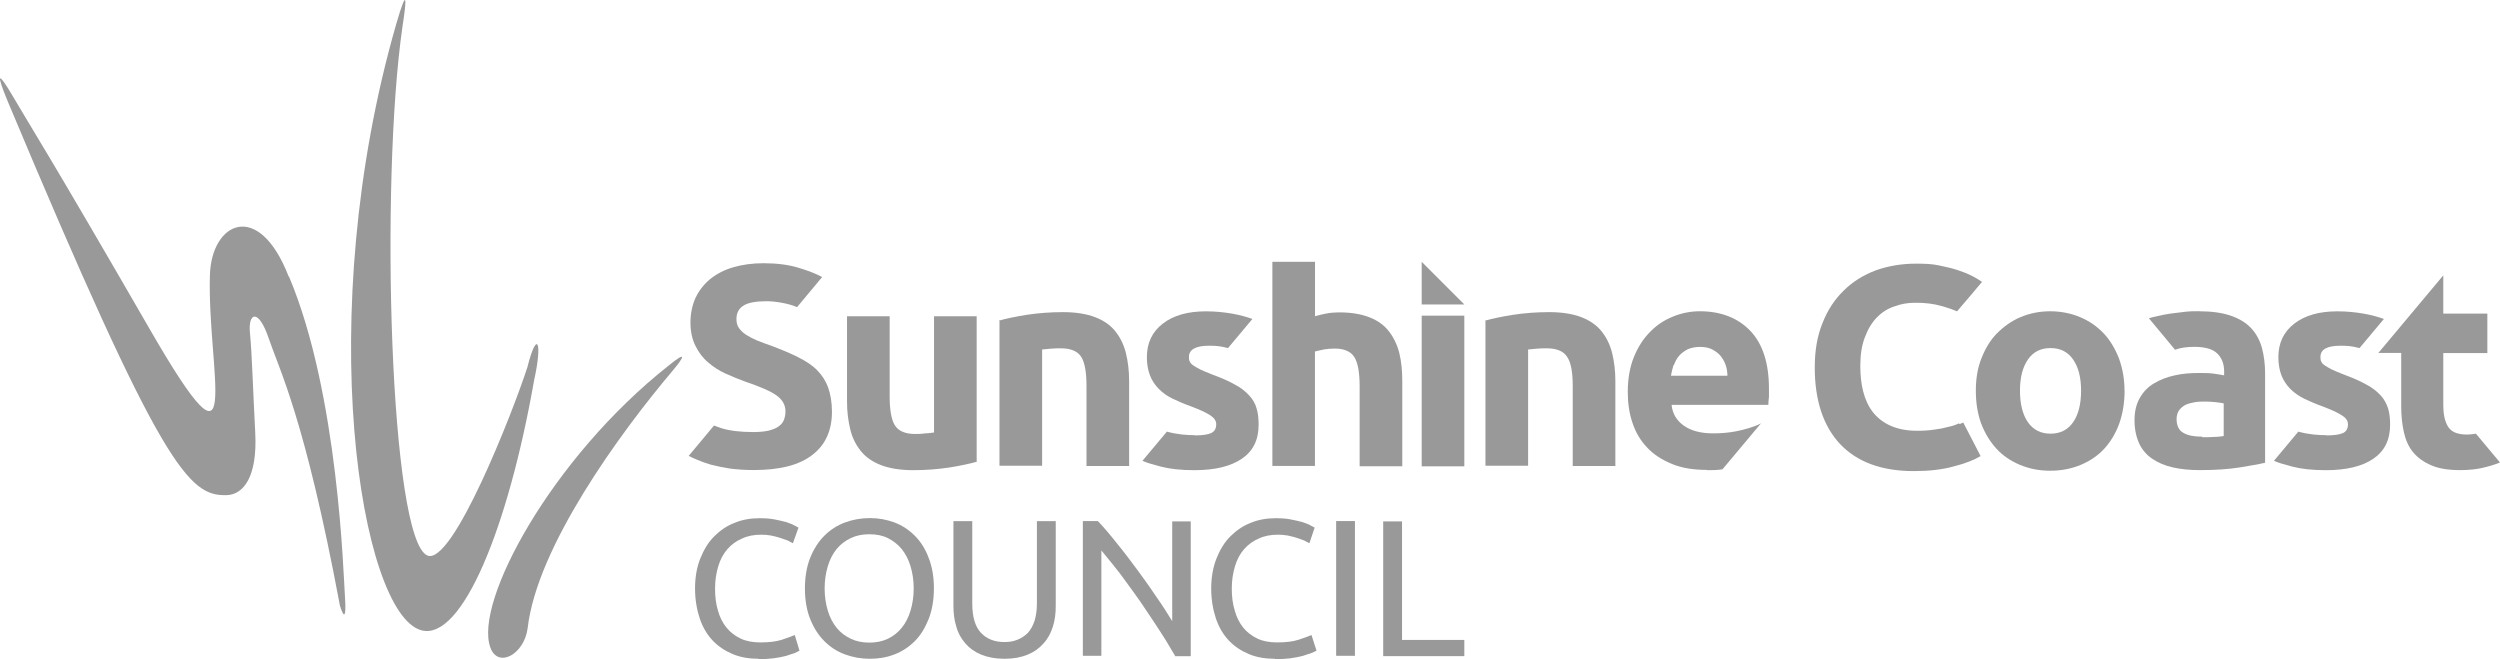<svg xmlns="http://www.w3.org/2000/svg" id="Layer_2" data-name="Layer 2" viewBox="0 0 403.36 106.34"><defs><style>      .cls-1 {        fill: #999;      }    </style></defs><g id="Layer_1-2" data-name="Layer 1"><path class="cls-1" d="M85.14,59.1c-2.42,7.5-12.14,32.19-16.17,30.53-6.07-2.47-7.68-60.15-4.03-85.36.66-4.23.85-6.79-1-.43-13.61,47.19-5.79,95.14,4.03,97.85,6.59,1.8,14.04-16.62,18.21-40.36,1.38-6.17.47-8.17-1.04-2.28v.05Z"></path><path class="cls-1" d="M46.58,44.62c-4.84-12.49-12.47-8.78-12.71-.24-.47,15.52,5.83,35.66-9.68,8.78C7.92,24.96,4.46,19.64,2.09,15.56c-2.37-4.04-2.8-3.94-.9.66,24.95,59.54,29.27,63.81,35.34,63.67,2.75-.05,5.03-2.94,4.65-10.11-.38-7.17-.52-12.72-.85-16.05-.33-3.32,1.38-4.04,3.04.9,1.66,4.94,5.83,12.87,11.48,43.11.66,2.09,1.04,1.95.81-1.42-.24-3.42-1.04-32.71-9.01-51.65l-.05-.05Z"></path><path class="cls-1" d="M85.14,101.3c1.52-13.06,14.8-31.33,23.43-41.54,1.8-2.14,2.37-3.28-.71-.76-18.83,14.86-31.45,38.17-28.74,45.48,1.23,3.42,5.5,1.09,6.02-3.18Z"></path><path class="cls-1" d="M342.79,63.04c0,1.9-.29,3.66-.85,5.27-.57,1.57-1.38,2.94-2.42,4.08-1.05,1.14-2.32,1.99-3.8,2.61-1.47.62-3.13.95-4.93.95s-3.41-.33-4.89-.95c-1.47-.62-2.75-1.47-3.79-2.61-1.04-1.14-1.85-2.47-2.47-4.08-.57-1.57-.85-3.32-.85-5.27s.28-3.66.9-5.22c.62-1.57,1.42-2.94,2.51-4.04,1.09-1.09,2.32-1.99,3.79-2.61,1.47-.62,3.08-.95,4.79-.95s3.37.33,4.84.95c1.47.62,2.7,1.47,3.79,2.61,1.04,1.09,1.85,2.47,2.47,4.04.57,1.57.9,3.32.9,5.22ZM335.77,63.04c0-2.14-.43-3.8-1.28-5.03s-2.04-1.85-3.65-1.85-2.8.62-3.65,1.85c-.85,1.23-1.28,2.9-1.28,5.03s.43,3.85,1.28,5.08c.85,1.23,2.09,1.85,3.65,1.85s2.8-.62,3.65-1.85,1.28-2.94,1.28-5.08Z"></path><path class="cls-1" d="M354.79,50.22c2.04,0,3.75.24,5.12.71,1.38.47,2.47,1.14,3.27,1.99.81.85,1.42,1.95,1.76,3.18.33,1.23.52,2.61.52,4.13v14.43c-1,.24-2.37.47-4.13.76-1.75.28-3.89.43-6.4.43-1.56,0-3.04-.14-4.32-.43-1.28-.28-2.42-.76-3.32-1.38-.95-.62-1.66-1.47-2.14-2.47-.47-1.04-.76-2.28-.76-3.75s.29-2.61.85-3.61c.57-1,1.33-1.8,2.32-2.37.95-.57,2.04-1,3.32-1.28,1.23-.28,2.51-.38,3.84-.38.9,0,1.71,0,2.42.1.71.1,1.28.19,1.71.28v-.66c0-1.19-.38-2.14-1.09-2.85-.71-.71-1.95-1.09-3.7-1.09-1.19,0-2.27.14-3.13.47l-4.22-5.08c.38-.14.9-.24,1.52-.38.62-.14,1.28-.28,1.99-.38.71-.1,1.47-.19,2.28-.28.81-.1,1.56-.1,2.42-.1h-.14ZM355.36,70.54c.66,0,1.33,0,1.95-.05.61,0,1.14-.1,1.47-.14v-5.27c-.29-.05-.71-.14-1.28-.19-.57-.05-1.04-.1-1.52-.1-.66,0-1.28,0-1.85.1-.57.1-1.09.24-1.52.43-.43.24-.76.52-1.05.9-.24.38-.38.85-.38,1.38,0,1.09.38,1.85,1.09,2.23.71.43,1.71.62,2.99.62l.1.1Z"></path><path class="cls-1" d="M383.68,57.01l10.53-12.58v6.17h7.11v6.36h-7.11v8.45c0,1.42.24,2.56.76,3.42.52.85,1.52,1.28,3.03,1.28.71,0,1.47-.14,1.47-.14l3.89,4.65c-.81.33-1.75.62-2.75.85-1,.24-2.23.38-3.7.38-1.85,0-3.41-.24-4.6-.76-1.23-.52-2.18-1.19-2.94-2.09-.76-.9-1.23-1.99-1.52-3.28-.29-1.28-.43-2.71-.43-4.23v-8.55h-3.7l-.05.05Z"></path><path class="cls-1" d="M316.04,68.31c-.47.24-1.04.43-1.71.57-.66.19-1.38.33-2.23.43-.85.14-1.75.19-2.8.19-1.66,0-3.08-.28-4.27-.81-1.18-.52-2.13-1.28-2.84-2.18-.71-.9-1.24-2.04-1.57-3.32-.33-1.28-.47-2.66-.47-4.13,0-1.85.24-3.42.76-4.7.47-1.28,1.14-2.37,1.95-3.18.8-.81,1.75-1.42,2.85-1.76,1.04-.38,2.04-.57,3.32-.57,1.66,0,2.85.14,4.41.57.85.24,1.61.52,2.32.81.76-.85,4.03-4.75,4.03-4.75-.48-.29-1.04-.71-1.99-1.14-.57-.28-1.23-.52-2.09-.81-.85-.28-1.8-.47-2.89-.71-1.09-.24-2.32-.28-3.7-.28-2.33,0-4.51.38-6.5,1.09-1.99.76-3.75,1.85-5.17,3.28-1.47,1.42-2.61,3.18-3.42,5.27-.85,2.09-1.23,4.46-1.23,7.12,0,5.32,1.38,9.45,4.08,12.34,2.75,2.9,6.69,4.37,11.91,4.37,2.42,0,4.6-.24,6.45-.76,1.85-.47,3.27-1.04,4.32-1.66l-2.8-5.41s-.38.14-.57.24l-.14-.1Z"></path><path class="cls-1" d="M375.33,70.25c1.28,0,2.18-.14,2.7-.38.52-.24.8-.71.8-1.42,0-.57-.33-1.04-1.04-1.47-.66-.43-1.71-.9-3.08-1.42-1.09-.38-2.04-.81-2.94-1.23-.85-.43-1.61-.95-2.23-1.57-.62-.62-1.09-1.33-1.42-2.14-.33-.85-.52-1.85-.52-2.99,0-2.28.85-4.08,2.56-5.41,1.71-1.33,4.03-1.99,6.97-1.99,1.47,0,2.89.14,4.27.38,1.38.24,2.42.57,3.23.85l-3.94,4.7c-1.28-.33-1.9-.38-3.08-.38-2.18,0-3.22.62-3.22,1.8,0,.28,0,.52.14.76.09.24.28.43.57.62.29.19.66.43,1.14.66.48.24,1.09.47,1.8.76,1.52.57,2.75,1.09,3.75,1.66,1,.52,1.75,1.14,2.32,1.76.57.62.95,1.33,1.19,2.09.24.76.33,1.66.33,2.66,0,2.42-.9,4.23-2.7,5.46-1.8,1.23-4.36,1.85-7.64,1.85-2.18,0-3.94-.19-5.41-.57-1.42-.38-2.42-.66-2.99-.95l3.93-4.7c1.71.47,3.27.57,4.51.57v.05Z"></path><path class="cls-1" d="M229.38,42.24v6.88h6.88l-6.88-6.88Z"></path><path class="cls-1" d="M128.59,49.55c-1.28-.57-3.42-.95-4.93-.95-1.71,0-2.99.24-3.7.71-.76.47-1.14,1.19-1.14,2.18,0,.57.14,1.09.43,1.47.28.38.66.76,1.19,1.09.52.33,1.09.62,1.75.9.66.28,1.38.52,2.18.81,1.66.62,3.13,1.23,4.36,1.85,1.23.62,2.28,1.28,3.08,2.09.81.81,1.42,1.76,1.8,2.8.38,1.09.62,2.37.62,3.94,0,2.99-1.04,5.32-3.13,6.93-2.09,1.66-5.27,2.47-9.49,2.47-1.42,0-2.7-.1-3.84-.24-1.14-.19-2.13-.38-3.04-.62-.85-.24-1.61-.52-2.28-.81-.62-.28-.9-.38-1.33-.62l4.08-4.89s.38.14,1.19.43c1.42.43,3.13.62,5.17.62,1,0,1.85-.09,2.51-.24.66-.19,1.19-.38,1.61-.71.38-.28.66-.62.81-1.04.14-.38.24-.85.24-1.33,0-1.04-.47-1.9-1.47-2.61-1-.71-2.7-1.42-5.08-2.23-1.04-.38-2.09-.81-3.13-1.28-1.04-.47-1.99-1.09-2.8-1.8-.85-.71-1.52-1.61-2.04-2.66-.52-1.04-.81-2.28-.81-3.75s.28-2.8.81-3.99c.57-1.19,1.33-2.18,2.37-3.04,1-.81,2.23-1.47,3.7-1.9,1.47-.43,3.08-.66,4.88-.66,2.18,0,4.03.24,5.6.71,1.57.47,2.85.95,3.89,1.52l-4.08,4.89v-.05Z"></path><path class="cls-1" d="M192.76,70.25c1.28,0,2.14-.14,2.66-.38.52-.24.81-.71.81-1.42,0-.57-.33-1.04-1-1.47-.66-.43-1.71-.9-3.08-1.42-1.09-.38-2.04-.81-2.94-1.23-.9-.43-1.61-.95-2.23-1.57-.62-.62-1.09-1.33-1.42-2.14-.33-.85-.52-1.85-.52-2.99,0-2.28.85-4.08,2.56-5.41,1.71-1.33,4.03-1.99,6.97-1.99,1.47,0,2.89.14,4.27.38,1.38.24,2.42.57,3.23.85l-3.94,4.7c-1.28-.33-1.9-.38-3.08-.38-2.13,0-3.22.62-3.22,1.8,0,.28,0,.52.14.76.1.24.29.43.57.62.28.19.66.43,1.14.66.47.24,1.09.47,1.8.76,1.52.57,2.75,1.09,3.75,1.66,1,.52,1.75,1.14,2.32,1.76.57.62,1,1.33,1.19,2.09.24.76.33,1.66.33,2.66,0,2.42-.9,4.23-2.7,5.46-1.8,1.23-4.36,1.85-7.64,1.85-2.18,0-3.94-.19-5.41-.57-1.42-.38-2.42-.66-2.99-.95l3.94-4.7c1.71.47,3.27.57,4.5.57v.05Z"></path><path class="cls-1" d="M205.29,75.24v-33h6.88v8.78c.48-.14,1.04-.28,1.8-.43.71-.14,1.42-.19,2.09-.19,1.99,0,3.6.28,4.93.81,1.33.52,2.37,1.28,3.13,2.28.76,1,1.33,2.18,1.66,3.51.33,1.38.47,2.85.47,4.51v13.72h-6.88v-12.91c0-2.23-.29-3.8-.85-4.7-.57-.9-1.61-1.38-3.18-1.38-.61,0-1.19.05-1.71.14-.52.09-1.04.24-1.47.33v18.47h-6.88v.05Z"></path><path class="cls-1" d="M236.26,75.24h-6.88v-24.31h6.88v24.31Z"></path><path class="cls-1" d="M239.58,51.74c1.18-.33,2.7-.66,4.55-.95,1.85-.28,3.79-.43,5.83-.43s3.79.28,5.17.81c1.37.52,2.46,1.28,3.27,2.28.81,1,1.37,2.18,1.71,3.51.33,1.38.52,2.85.52,4.51v13.72h-6.88v-12.91c0-2.23-.28-3.8-.9-4.7-.57-.9-1.66-1.38-3.27-1.38-.47,0-1,0-1.56.05-.57.05-1.04.09-1.47.14v18.75h-6.88v-23.5l-.09.09Z"></path><path class="cls-1" d="M161.13,51.74c1.19-.33,2.7-.66,4.55-.95,1.85-.28,3.79-.43,5.83-.43s3.79.28,5.17.81c1.38.52,2.47,1.28,3.27,2.28.81,1,1.37,2.18,1.71,3.51.33,1.38.52,2.85.52,4.51v13.72h-6.88v-12.91c0-2.23-.28-3.8-.85-4.7-.57-.9-1.66-1.38-3.27-1.38-.47,0-1,0-1.57.05-.57.05-1.04.09-1.47.14v18.75h-6.88v-23.5l-.14.09Z"></path><path class="cls-1" d="M157.67,74.48c-1.19.33-2.66.66-4.51.95-1.85.28-3.79.43-5.83.43s-3.79-.28-5.17-.81c-1.37-.52-2.47-1.28-3.27-2.28-.81-1-1.38-2.14-1.71-3.51-.33-1.38-.52-2.85-.52-4.51v-13.72h6.88v12.91c0,2.23.28,3.8.85,4.7.57.9,1.66,1.38,3.27,1.38.47,0,1,0,1.57-.1.57,0,1.04-.09,1.47-.14v-18.75h6.88v23.5l.09-.05Z"></path><path class="cls-1" d="M275.44,75.86c.81,0,1.66,0,2.47-.14l6.21-7.41c-1.19.62-2.8,1.04-4.03,1.28-1.23.24-2.47.33-3.7.33-1.99,0-3.56-.43-4.7-1.23-1.19-.85-1.85-1.95-1.99-3.37h15.61c0-.38.05-.81.1-1.28v-1.33c0-4.08-1-7.22-2.99-9.31-1.99-2.09-4.74-3.18-8.16-3.18-1.47,0-2.94.28-4.32.85-1.42.57-2.65,1.38-3.7,2.47-1.09,1.09-1.95,2.42-2.61,4.04-.66,1.61-1,3.51-1,5.65,0,1.8.24,3.47.76,4.99.52,1.57,1.28,2.85,2.37,3.99,1.04,1.14,2.42,1.99,4.03,2.66,1.61.66,3.51.95,5.69.95l-.05.05ZM270.08,58.91c.19-.57.47-1.09.85-1.52.38-.43.85-.76,1.38-1.04.57-.24,1.23-.38,1.99-.38s1.47.14,1.99.43c.52.28,1,.62,1.33,1.04.33.43.62.9.81,1.47.19.57.28,1.14.28,1.71h-9.11c.1-.57.24-1.19.43-1.76l.05.05Z"></path><path class="cls-1" d="M122.38,106.29c-1.52,0-2.94-.24-4.17-.76-1.23-.52-2.32-1.23-3.22-2.18-.9-.95-1.61-2.14-2.09-3.56-.47-1.42-.76-3.04-.76-4.84s.28-3.42.85-4.84c.57-1.42,1.28-2.61,2.23-3.56.95-.95,2.04-1.71,3.27-2.18,1.23-.52,2.61-.76,4.03-.76.9,0,1.71.05,2.42.19.71.14,1.33.28,1.9.43.52.19.95.33,1.28.52.33.19.57.28.71.38l-.9,2.52s-.47-.24-.81-.43c-.38-.14-.76-.28-1.23-.43-.43-.14-.95-.28-1.47-.38-.52-.1-1.09-.14-1.61-.14-1.14,0-2.18.19-3.08.62-.9.38-1.71.95-2.37,1.71-.66.76-1.14,1.66-1.47,2.75-.33,1.09-.52,2.28-.52,3.61s.14,2.47.47,3.56c.28,1.04.76,1.99,1.38,2.75s1.38,1.33,2.28,1.76c.9.43,1.99.62,3.18.62,1.42,0,2.56-.14,3.46-.43.9-.28,1.61-.57,2.09-.76l.76,2.52s-.43.24-.76.38c-.38.14-.85.28-1.42.47-.57.14-1.23.28-1.99.38-.76.1-1.57.14-2.47.14l.05-.05Z"></path><path class="cls-1" d="M129.87,94.94c0-1.85.28-3.51.85-4.94.57-1.42,1.33-2.61,2.28-3.56.95-.95,2.04-1.66,3.32-2.14,1.28-.47,2.61-.71,4.03-.71s2.7.24,3.98.71c1.23.47,2.32,1.19,3.27,2.14.95.95,1.71,2.14,2.23,3.56.57,1.42.85,3.09.85,4.94s-.29,3.51-.85,4.94c-.57,1.42-1.28,2.61-2.23,3.56-.95.95-2.04,1.66-3.27,2.14s-2.56.71-3.98.71-2.75-.24-4.03-.71c-1.28-.47-2.37-1.19-3.32-2.14-.95-.95-1.71-2.14-2.28-3.56-.57-1.42-.85-3.09-.85-4.94ZM133.05,94.94c0,1.33.19,2.52.52,3.61.33,1.09.81,1.99,1.42,2.75.62.76,1.38,1.33,2.28,1.76.9.43,1.9.62,2.99.62s2.09-.19,2.99-.62c.9-.43,1.61-1,2.23-1.76.62-.76,1.09-1.66,1.42-2.75.33-1.09.52-2.28.52-3.61s-.19-2.52-.52-3.61c-.33-1.09-.81-1.99-1.42-2.75-.62-.76-1.38-1.33-2.23-1.76-.85-.43-1.85-.62-2.99-.62s-2.09.19-2.99.62c-.9.43-1.66,1-2.28,1.76-.62.76-1.09,1.66-1.42,2.75-.33,1.09-.52,2.28-.52,3.61Z"></path><path class="cls-1" d="M162.03,106.29c-1.42,0-2.66-.24-3.7-.66-1.04-.43-1.9-1.04-2.56-1.8-.66-.76-1.19-1.66-1.47-2.71-.33-1.04-.47-2.18-.47-3.37v-13.67h3.04v13.29c0,2.18.47,3.75,1.42,4.75.95,1,2.23,1.47,3.75,1.47.76,0,1.47-.1,2.13-.38.62-.24,1.18-.62,1.66-1.09.47-.52.81-1.14,1.09-1.95.24-.81.38-1.71.38-2.8v-13.29h3.04v13.67c0,1.23-.14,2.33-.47,3.37-.33,1.04-.81,1.95-1.52,2.71-.66.76-1.52,1.38-2.56,1.8-1.04.43-2.28.66-3.7.66h-.05Z"></path><path class="cls-1" d="M189.59,105.81c-.47-.76-1-1.66-1.56-2.61-.62-.95-1.23-1.95-1.94-2.99-.66-1.04-1.42-2.09-2.13-3.18-.76-1.04-1.47-2.09-2.23-3.09-.71-1-1.42-1.95-2.13-2.8-.71-.85-1.33-1.66-1.9-2.33v17h-2.99v-21.74h2.42c1,1.04,2.04,2.28,3.13,3.66,1.14,1.38,2.23,2.85,3.32,4.32,1.09,1.47,2.13,2.94,3.08,4.37,1,1.42,1.8,2.71,2.47,3.8v-16.09h2.99v21.74h-2.56l.05-.05Z"></path><path class="cls-1" d="M205.66,106.29c-1.52,0-2.94-.24-4.17-.76-1.23-.52-2.32-1.23-3.22-2.18-.9-.95-1.61-2.14-2.09-3.56-.47-1.42-.76-3.04-.76-4.84s.29-3.42.85-4.84c.57-1.42,1.28-2.61,2.23-3.56.95-.95,2.04-1.71,3.27-2.18,1.23-.52,2.61-.76,4.03-.76.9,0,1.71.05,2.42.19.71.14,1.33.28,1.9.43.52.19.95.33,1.28.52.33.19.57.28.71.38l-.85,2.52s-.47-.24-.81-.43c-.33-.14-.76-.28-1.19-.43-.47-.14-.95-.28-1.47-.38-.52-.1-1.09-.14-1.61-.14-1.14,0-2.18.19-3.08.62-.9.38-1.71.95-2.37,1.71-.67.76-1.14,1.66-1.47,2.75-.33,1.09-.52,2.28-.52,3.61s.14,2.47.48,3.56c.28,1.04.76,1.99,1.37,2.75.62.76,1.38,1.33,2.28,1.76.9.43,1.95.62,3.18.62,1.42,0,2.56-.14,3.46-.43.9-.28,1.61-.57,2.09-.76l.81,2.52s-.43.24-.81.38c-.38.14-.85.28-1.42.47-.57.14-1.23.28-1.99.38-.76.1-1.56.14-2.47.14l-.05-.05Z"></path><path class="cls-1" d="M215.58,84.07h3.03v21.74h-3.03v-21.74Z"></path><path class="cls-1" d="M236.26,103.2v2.66h-13.09v-21.74h3.04v19.13h10.05v-.05Z"></path></g></svg>